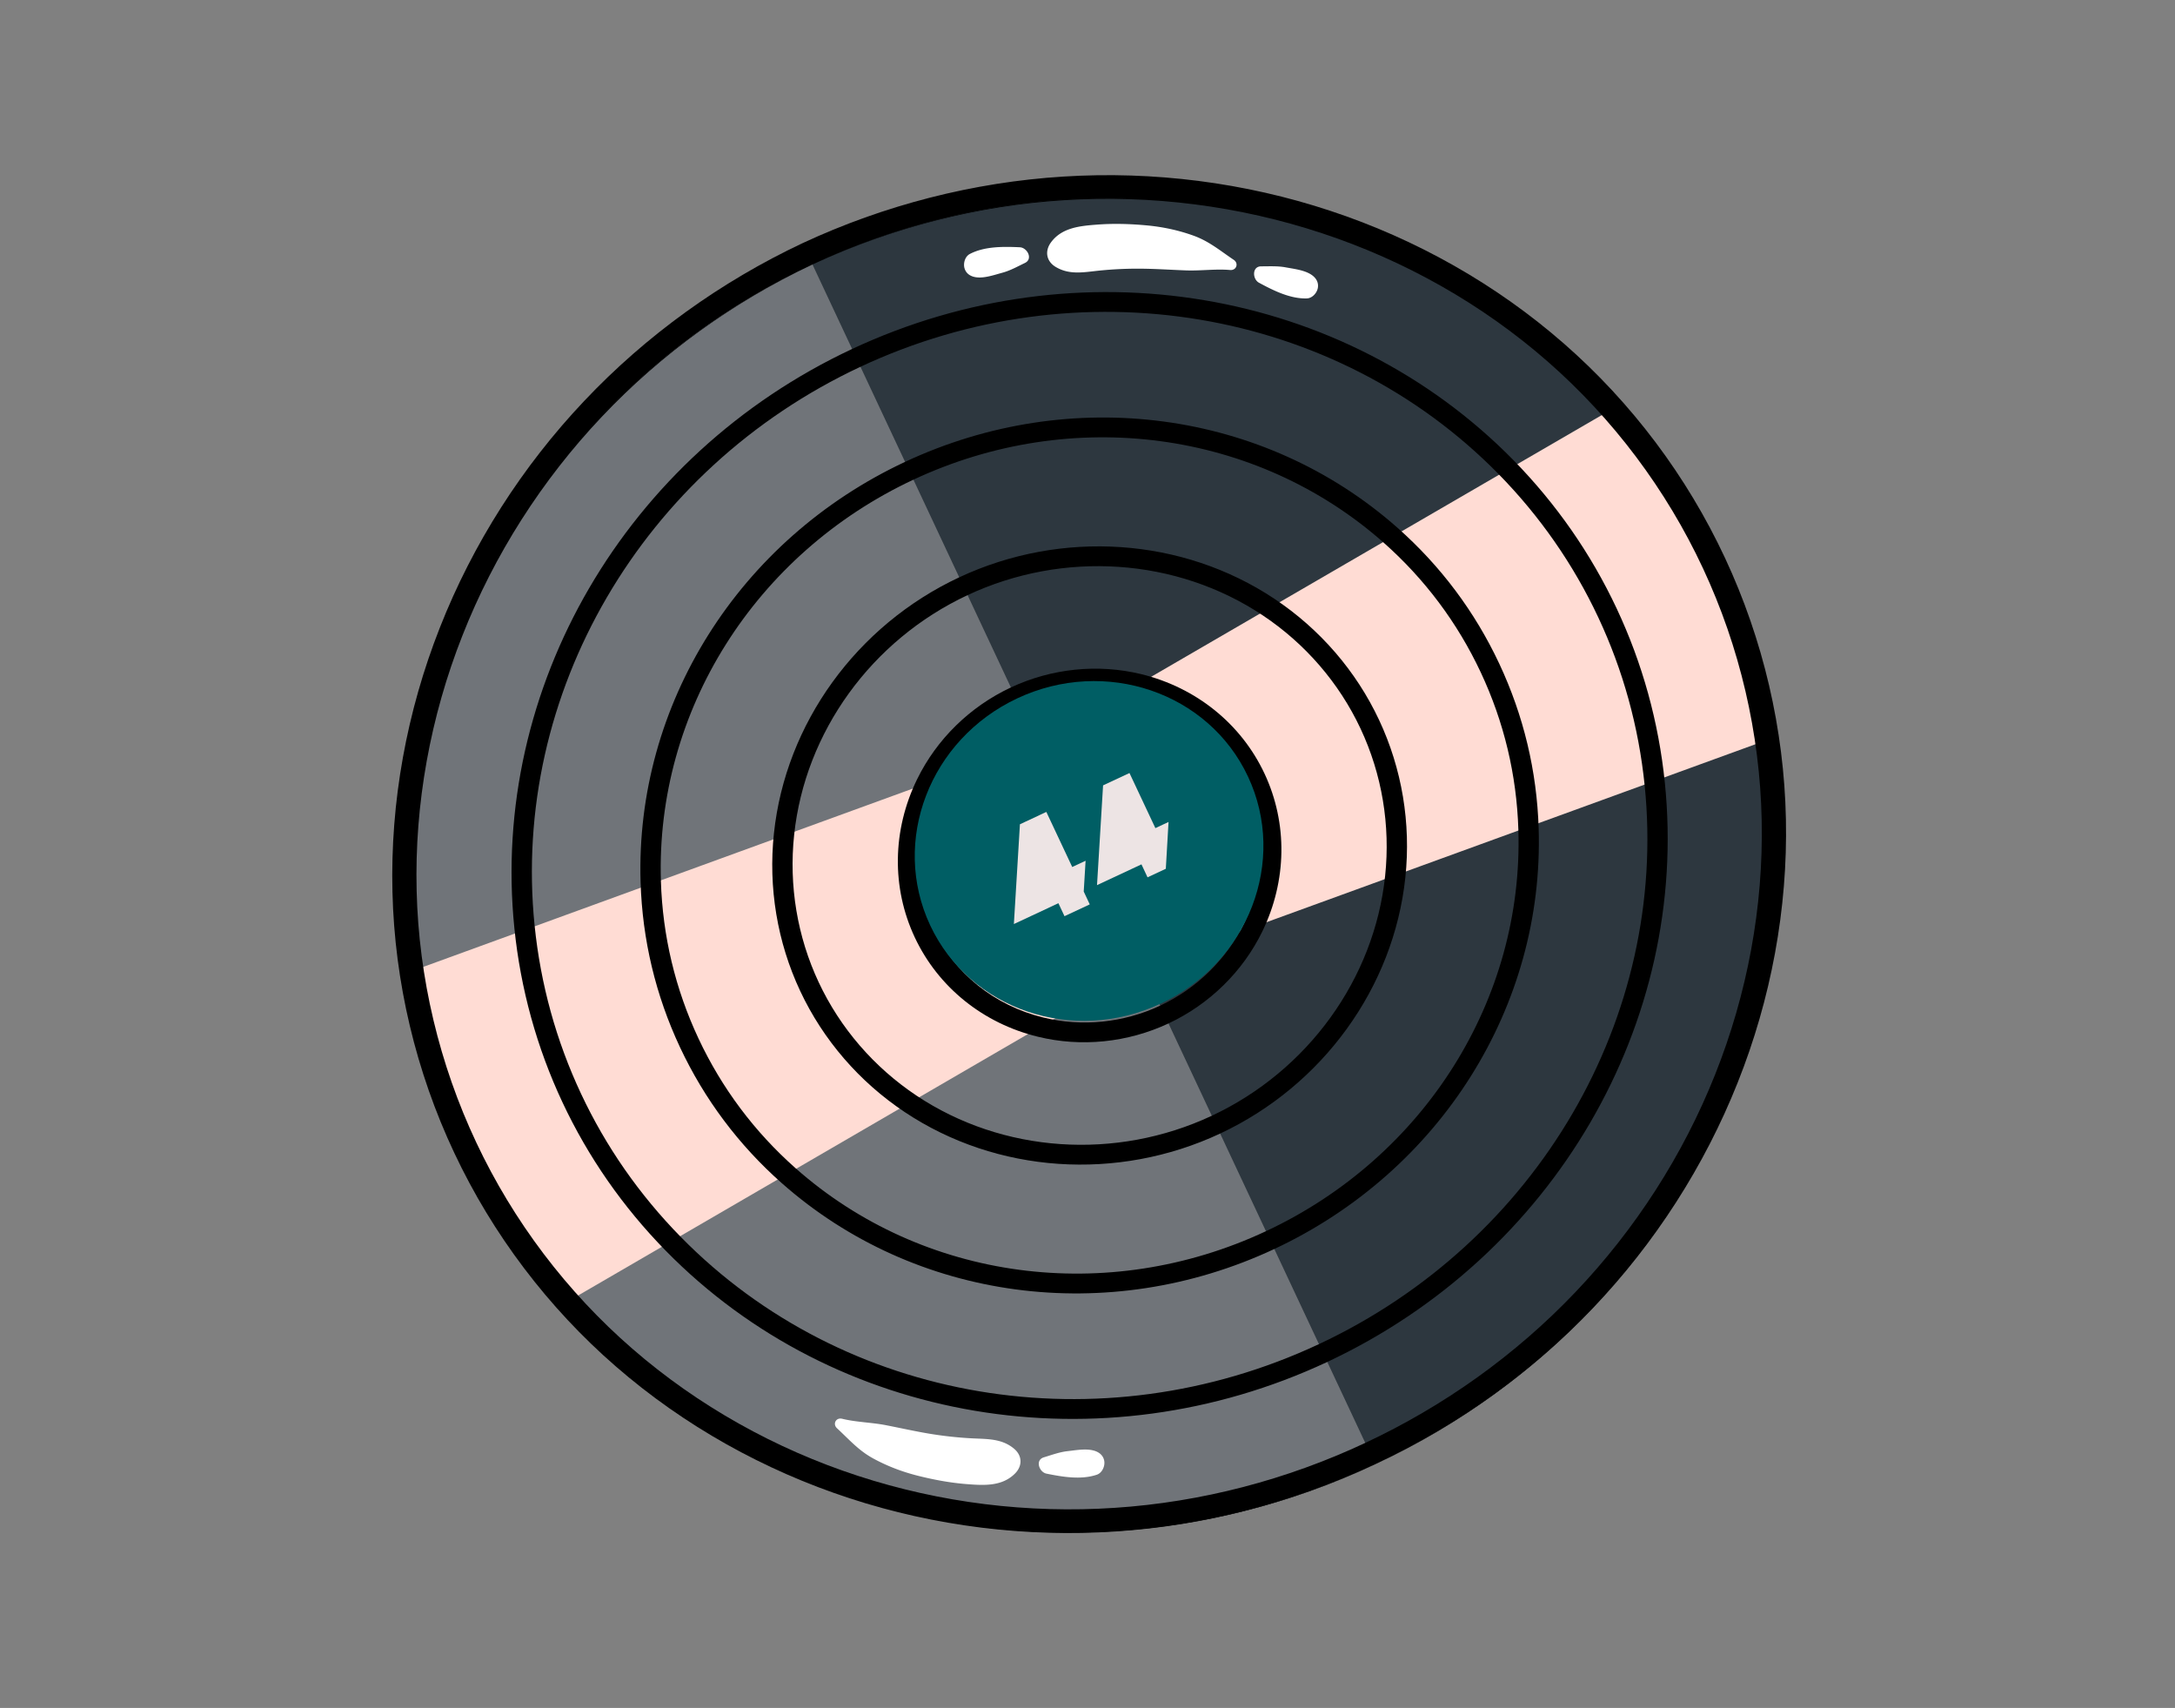 <svg width="675" height="530" fill="none" xmlns="http://www.w3.org/2000/svg"><rect width="100%" height="100%" fill="#808080" stroke="none"/><g clip-path="url(#clip0_1235_3410)"><path d="M144.409 356.168c48.237 102.818 174.085 145.536 281.095 95.439L250.845 79.316c-107.01 50.097-154.662 174.057-106.436 276.852z" fill="#707479"/><path d="M250.845 79.315l174.659 372.289c107.006-50.094 154.667-174.041 106.43-276.859-48.226-102.792-174.083-145.524-281.089-95.43z" fill="#2D373F"/><path d="M296.447 284.998c-12.181-25.965 7.085-47.668 7.085-47.668l-175.244 63.828s2.045 25 16.121 55.005c14.455 30.812 32.006 47.581 32.006 47.581l161.234-93.692s-28.945 1.07-41.202-25.054zm235.488-110.25c-14.459-30.819-32.006-47.579-32.006-47.579l-161.274 93.649s28.95-1.07 41.207 25.053c12.185 25.973-7.083 47.678-7.083 47.678l175.277-63.793s-2.043-25.001-16.121-55.008z" fill="#FFDCD4"/><path d="M411.897 422.633c-70.262 32.892-152.757 19.021-205.283-34.514-13.293-13.558-24.078-29.055-32.054-46.057-7.984-17.017-13.004-35.21-14.931-54.091-7.565-74.575 34.546-146.784 104.799-179.67 70.222-32.875 152.701-19.021 205.238 34.466 13.296 13.558 24.094 29.073 32.091 46.118 7.977 17.003 12.998 35.17 14.922 54.007 7.616 74.603-34.491 146.835-104.782 179.741zM267.021 113.824C199.236 145.558 158.604 215.23 165.91 287.188c1.855 18.211 6.699 35.769 14.4 52.18 7.696 16.405 18.1 31.353 30.924 44.428 50.683 51.661 130.283 65.048 198.072 33.311 67.819-31.75 108.446-101.444 101.104-173.421-1.858-18.175-6.704-35.705-14.399-52.113-7.713-16.441-18.13-31.417-30.961-44.488-50.694-51.614-130.274-64.982-198.029-33.261z" fill="#000"/><path d="M395.464 387.587c-51.548 24.132-111.55 16.099-152.865-20.467-13.381-11.841-23.998-26.021-31.565-42.146-7.561-16.118-11.679-33.349-12.23-51.205-1.695-55.112 30.521-106.308 82.067-130.44 51.513-24.115 111.493-16.098 152.808 20.423 13.399 11.851 24.036 26.048 31.61 42.194 7.558 16.111 11.672 33.316 12.226 51.138 1.731 55.129-30.478 106.359-82.051 130.503zM283.463 148.852c-49.214 23.041-79.969 71.929-78.358 124.546.53 17.05 4.458 33.494 11.679 48.885 7.221 15.393 17.356 28.929 30.132 40.237 39.449 34.911 96.741 42.582 145.957 19.541 49.242-23.051 79.989-71.965 78.344-124.609-.531-17.016-4.458-33.433-11.676-48.817-7.231-15.414-17.383-28.968-30.177-40.287-39.446-34.865-96.719-42.52-145.901-19.496z" fill="#000"/><path d="M378.649 351.765c-31.854 14.912-69.364 12.351-97.893-6.691-14.094-9.402-25.306-22.391-32.421-37.56-7.121-15.175-9.935-32.087-8.148-48.915 3.609-34.094 25.641-64.531 57.486-79.439 31.819-14.896 69.311-12.344 97.847 6.66 14.116 9.401 25.346 22.398 32.471 37.588 7.111 15.154 9.93 32.046 8.154 48.851-3.584 34.118-25.617 64.581-57.496 79.506zm-78.386-167.082c-29.804 13.954-50.422 42.448-53.803 74.365-1.673 15.749.963 31.576 7.623 45.775 6.661 14.198 17.151 26.348 30.34 35.147 26.71 17.821 61.821 20.227 91.633 6.27 29.839-13.968 50.453-42.489 53.811-74.43 1.662-15.726-.974-31.528-7.628-45.71-6.668-14.212-17.18-26.379-30.394-35.178-26.705-17.785-61.803-20.18-91.582-6.239z" fill="#000"/><path d="M362.63 317.59c-12.706 5.949-27.106 7.408-40.544 4.112-17.026-4.16-30.951-15.398-38.192-30.833-7.238-15.427-6.977-33.304.721-49.048 6.07-12.429 16.407-22.549 29.102-28.494 12.655-5.925 27.019-7.394 40.435-4.139 17.081 4.17 31.034 15.418 38.282 30.869 7.218 15.384 6.974 33.237-.674 48.975-6.073 12.465-16.417 22.606-29.13 28.558zm-46.323-98.74c-11.346 5.313-20.586 14.357-26.019 25.471-6.878 14.089-7.115 30.069-.646 43.857 6.471 13.795 18.917 23.839 34.152 27.567 12.019 2.943 24.888 1.638 36.243-3.678 11.36-5.32 20.607-14.384 26.036-25.531 6.838-14.072 7.061-30.036.609-43.787-6.479-13.808-18.953-23.864-34.232-27.598-11.993-2.912-24.831-1.595-36.143 3.699z" fill="#000"/><path d="M426.8 454.367c-108.428 50.759-236.395 7.314-285.264-96.855-48.869-104.161-.413-230.198 108.014-280.96 108.423-50.759 236.39-7.312 285.256 96.85 48.87 104.169.417 230.206-108.006 280.965zM252.141 82.075C146.883 131.353 99.845 253.7 147.283 354.82c47.438 101.118 171.666 143.297 276.923 94.022 105.253-49.274 152.288-171.629 104.85-272.749-47.438-101.122-171.662-143.29-276.915-94.018z" fill="#000"/><path d="M426.8 454.367c-25.242 11.842-52.684 19.035-80.53 20.86-27.836 1.858-56.038-1.614-82.571-10.29-26.533-8.652-51.397-22.527-72.491-40.844-21.103-18.298-38.314-41.045-50.216-66.319-11.92-25.265-18.519-53.031-19.196-80.977-.698-27.952 4.444-55.996 14.699-82.01 10.238-26.032 25.573-50.042 44.82-70.374 19.227-20.359 42.368-36.99 67.719-48.942 25.409-11.827 53.016-18.943 80.981-20.679 27.957-1.764 56.242 1.824 82.82 10.621 26.577 8.77 51.442 22.77 72.5 41.19 21.068 18.402 38.206 41.231 50.016 66.549 11.829 25.31 18.318 53.078 18.894 80.985.595 27.915-4.637 55.88-14.959 81.784-10.303 25.923-25.675 49.794-44.915 69.975-19.219 20.204-42.312 36.671-67.571 48.471zm0 0c25.218-11.892 48.233-28.431 67.355-48.682 19.139-20.222 34.391-44.102 44.572-69.99 10.198-25.869 15.306-53.755 14.612-81.541-.674-27.783-7.231-55.377-19.082-80.495-11.832-25.125-28.938-47.735-49.915-65.923-20.969-18.208-45.689-32.004-72.074-40.606-26.386-8.627-54.432-12.08-82.116-10.232-27.694 1.816-54.982 8.98-80.097 20.745-25.128 11.737-48.093 28.115-67.212 48.212-19.134 20.07-34.423 43.812-44.669 69.59-10.263 25.76-15.466 53.566-14.874 81.316.571 27.744 7.02 55.342 18.781 80.501 11.742 25.168 28.775 47.858 49.72 66.151 20.935 18.31 45.656 32.23 72.083 40.954 26.431 8.747 54.56 12.316 82.365 10.561 27.815-1.726 55.266-8.811 80.551-20.561z" fill="#000"/><path d="M252.141 82.076c-24.481 11.544-46.821 27.602-65.384 47.26-18.582 19.631-33.387 42.811-43.267 67.939-9.901 25.115-14.86 52.183-14.186 79.154.654 26.97 7.021 53.754 18.526 78.136 11.486 24.389 28.092 46.333 48.455 63.989 20.353 17.673 44.35 31.063 69.959 39.413 25.612 8.375 52.835 11.725 79.706 9.931 26.881-1.764 53.371-8.708 77.742-20.143 24.382-11.406 46.68-27.288 65.235-46.797 18.574-19.48 33.416-42.521 43.361-67.541 9.964-25.003 15.016-51.991 14.444-78.924-.554-26.929-6.81-53.718-18.222-78.14-11.394-24.43-27.927-46.456-48.255-64.216-20.318-17.775-44.316-31.288-69.969-39.757-25.653-8.493-52.96-11.962-79.951-10.26-27 1.675-53.65 8.551-78.194 19.956zm0 0c24.501-11.496 51.142-18.48 78.175-20.257 27.023-1.804 54.401 1.564 80.16 9.985 25.759 8.398 49.898 21.868 70.376 39.65 20.487 17.764 37.197 39.848 48.753 64.386 11.575 24.529 17.981 51.486 18.639 78.62.678 27.138-4.312 54.366-14.268 79.623-9.937 25.275-24.828 48.587-43.512 68.331-18.669 19.766-41.132 35.924-65.753 47.518-24.678 11.467-51.475 18.383-78.628 20.065-27.143 1.713-54.602-1.773-80.406-10.316-25.8-8.518-49.94-22.111-70.383-39.994-20.453-17.867-37.091-40.031-48.555-64.61-11.482-24.572-17.782-51.53-18.337-78.624-.576-27.098 4.507-54.247 14.528-79.394 10.002-25.163 24.93-48.337 43.609-67.927 18.661-19.619 41.08-35.602 65.602-47.056z" fill="#000"/><path d="M387.313 240.98c12.271 26.158.139 57.708-27.1 70.458-27.238 12.753-59.259 1.874-71.531-24.287-12.281-26.176-.162-57.718 27.077-70.47 27.238-12.75 59.273-1.878 71.554 24.299z" fill="#005E64"/><path d="M324.725 251.948l-8.195 3.831-1.878 30.96 13.821-6.463 1.888 4.028 7.806-3.651v-.005l.03-.014-1.865-3.98.577-9.551-4.144 1.94-8.04-17.095zm37.082 17.644l-5.672 2.655-1.888-4.028-13.792 6.45 1.879-30.96 8.195-3.831 8.039 17.095 4.083-1.91-.844 14.529z" fill="#EDE4E4"/><path d="M314.738 449.574c-3.853-3.25-8.444-2.996-13.169-3.248a118.784 118.784 0 01-13.5-1.497c-4.423-.749-8.794-1.739-13.193-2.591-4.43-.857-9.168-.907-13.523-1.983-1.904-.469-3.026 1.624-1.585 2.956 3.734 3.447 6.631 6.847 11.178 9.334 4.42 2.416 9.081 4.184 13.97 5.409 4.992 1.25 9.986 2.179 15.121 2.58 5.274.413 10.935.772 14.974-3.293 2.318-2.333 2.287-5.505-.273-7.667zm24.476.494c-2.454-.587-5.416-.036-7.916.243-2.538.285-4.911 1.18-7.342 1.912-2.804.842-1.44 4.606.802 5.061 4.949 1.003 10.749 2.001 15.654.327 1.624-.555 2.542-2.61 2.296-4.211-.292-1.883-1.761-2.92-3.494-3.332zm-11.633-367.27c4.309 2.62 8.806 1.663 13.514 1.18 4.494-.458 9.053-.66 13.569-.598 4.487.06 8.956.365 13.436.528 4.51.167 9.2-.515 13.668-.122 1.954.171 2.741-2.071 1.112-3.163-4.221-2.83-7.609-5.745-12.488-7.502-4.738-1.708-9.617-2.737-14.636-3.194-5.125-.465-10.204-.616-15.34-.223-5.272.404-10.922.92-14.285 5.558-1.934 2.667-1.414 5.796 1.45 7.536zm-24.261 3.283c2.514.203 5.356-.798 7.784-1.459 2.465-.67 4.672-1.921 6.962-3.017 2.64-1.264.713-4.775-1.575-4.877-5.043-.228-10.931-.323-15.517 2.086-1.518.797-2.109 2.97-1.617 4.514.576 1.813 2.188 2.61 3.963 2.753zm103.319-1.046c-2.176-1.275-5.17-1.614-7.642-2.074-2.511-.468-5.043-.304-7.582-.313-2.928-.01-2.725 3.988-.711 5.075 4.439 2.401 9.695 5.047 14.873 4.876 1.713-.056 3.194-1.756 3.425-3.36.275-1.884-.826-3.304-2.363-4.204z" fill="#fff"/></g><defs><clipPath id="clip0_1235_3410"><path fill="#fff" transform="rotate(-7.197 714.766 -724.485)" d="M0 0h434v420H0z"/></clipPath></defs></svg>